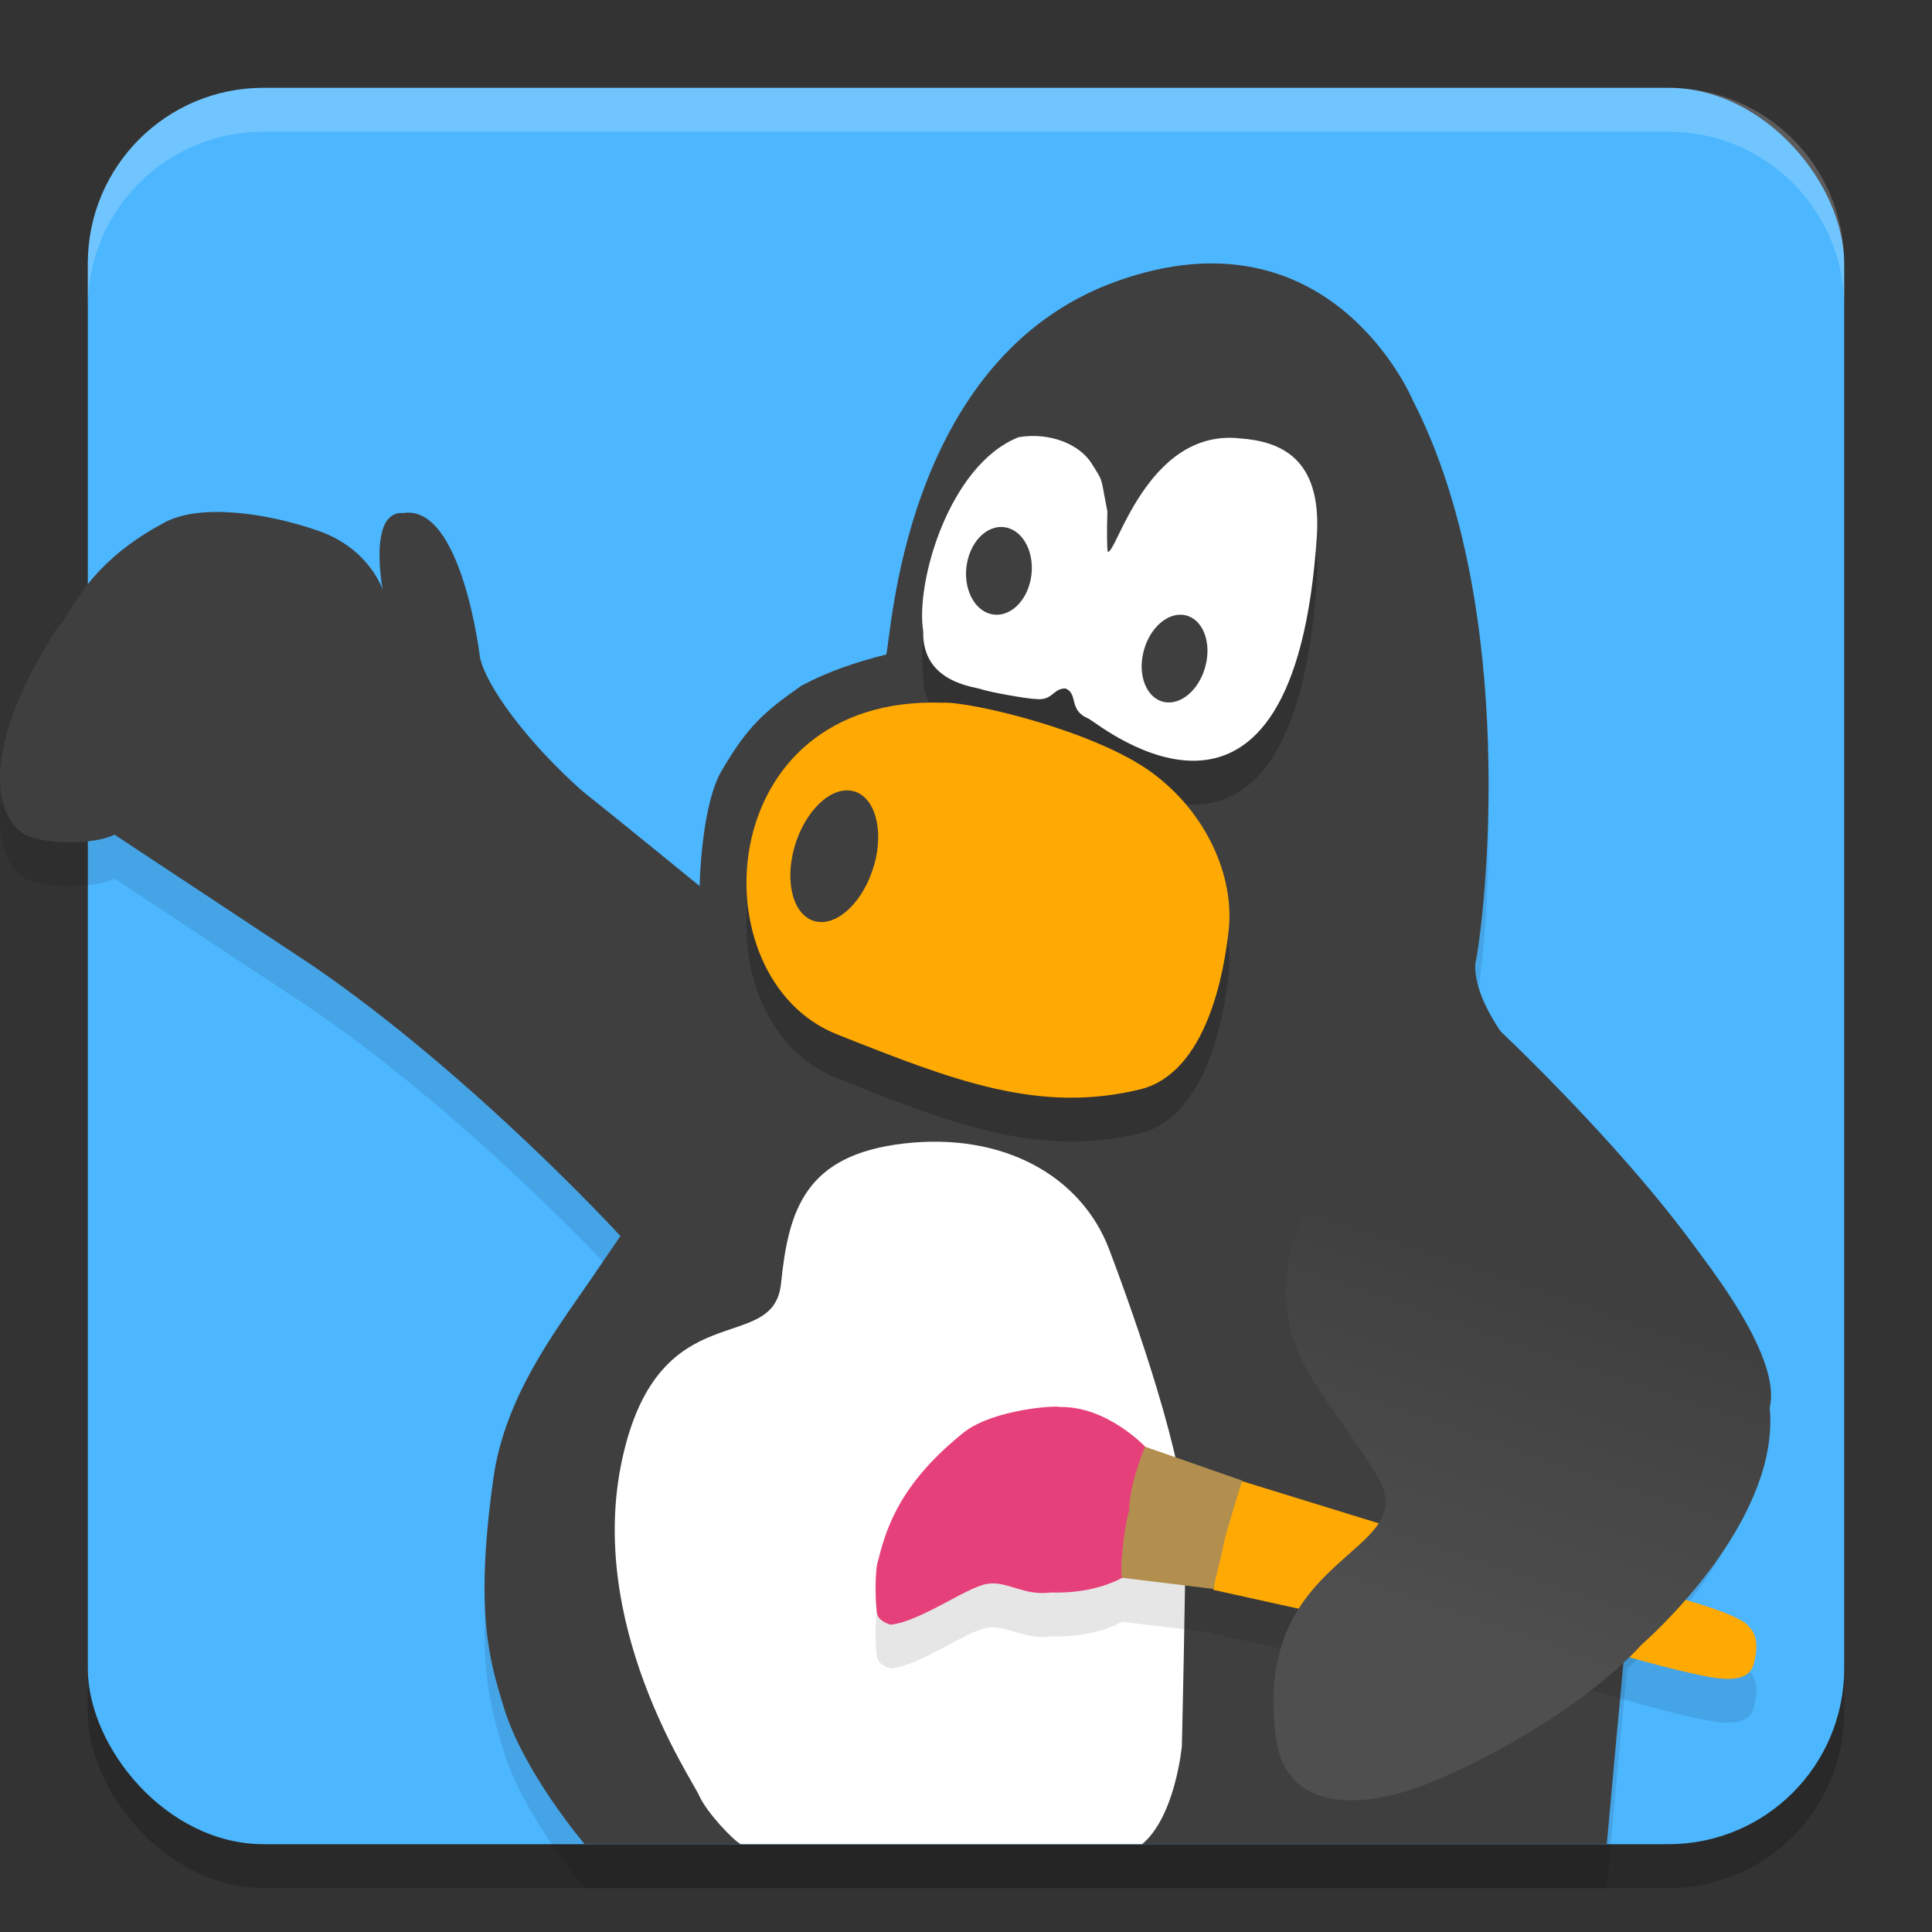 <svg xmlns="http://www.w3.org/2000/svg" xmlns:xlink="http://www.w3.org/1999/xlink" width="22" height="22" version="1.1">
 <rect width="100%" height="100%" fill="#333333" stroke="none"/>
 <defs>
  <linearGradient id="linearGradient1261">
   <stop style="stop-color:#4f4f4f" offset="0"/>
   <stop style="stop-color:#3f3f3f" offset="1"/>
  </linearGradient>
  <linearGradient id="linearGradient1263" x1="34.241" x2="37.169" y1="38.945" y2="30.342" gradientTransform="matrix(0.501,0,0,0.5,-0.836,-0.775)" gradientUnits="userSpaceOnUse" xlink:href="#linearGradient1261"/>
 </defs>
 <rect style="opacity:0.2" width="20" height="20" x="1" y="1.5" rx="2" ry="2"/>
 <rect style="fill:#4cb6ff" width="20" height="20" x="1" y="1" rx="2" ry="2"/>
 <path style="opacity:0.1" d="m 6.658,21.5 c 0,0 -0.699,-0.82 -0.923,-1.564 -0.155,-0.516 -0.335,-1.053 -0.116,-2.607 0.129,-0.919 0.705,-1.672 1.067,-2.2 l 0.379,-0.554 c 0,0 -1.65,-1.802 -3.488,-3.068 L 1.304,10.004 c -0.233,0.117 -0.786,0.117 -1.018,0 C 0.053,9.887 -0.369,9.243 0.664,7.631 0.78,7.573 0.926,6.957 1.857,6.459 2.264,6.225 3.05,6.342 3.632,6.547 c 0.582,0.205 0.727,0.674 0.727,0.674 0,0 -0.175,-0.908 0.233,-0.879 0.669,-0.103 0.873,1.641 0.873,1.641 0.071,0.337 0.553,0.981 1.164,1.523 0.451,0.359 1.338,1.084 1.338,1.084 0,0 0.015,-0.938 0.262,-1.333 0.285,-0.485 0.48,-0.659 0.902,-0.952 0.306,-0.161 0.611,-0.264 0.96,-0.352 0.058,-0.146 0.175,-3.369 2.619,-4.248 2.444,-0.879 3.375,1.348 3.375,1.348 1.222,2.373 0.829,5.889 0.713,6.431 -0.058,0.498 0.306,0.776 0.306,0.776 0,0 3.143,2.959 2.881,4.043 0.116,1.23 -1.222,2.49 -1.455,2.695 C 18.501,19.233 18.297,21.5 18.297,21.5 Z"/>
 <path style="opacity:0.2;fill:#ffffff" d="M 3,1 C 1.892,1 1,1.892 1,3 v 0.5 c 0,-1.108 0.892,-2 2,-2 h 16 c 1.108,0 2,0.892 2,2 V 3 C 21,1.892 20.108,1 19,1 Z"/>
 <path style="fill:#3f3f3f" d="m 6.658,21 c 0,0 -0.699,-0.82 -0.923,-1.564 -0.155,-0.516 -0.335,-1.053 -0.116,-2.607 0.129,-0.919 0.705,-1.672 1.067,-2.2 l 0.379,-0.554 c 0,0 -1.65,-1.802 -3.488,-3.068 L 1.304,9.504 c -0.233,0.117 -0.786,0.117 -1.018,0 C 0.053,9.387 -0.369,8.743 0.664,7.131 0.78,7.073 0.926,6.457 1.857,5.959 2.264,5.725 3.05,5.842 3.632,6.047 c 0.582,0.205 0.727,0.674 0.727,0.674 0,0 -0.175,-0.908 0.233,-0.879 0.669,-0.103 0.873,1.641 0.873,1.641 0.071,0.337 0.553,0.981 1.164,1.523 0.451,0.359 1.338,1.084 1.338,1.084 0,0 0.015,-0.938 0.262,-1.333 0.285,-0.485 0.48,-0.659 0.902,-0.952 0.306,-0.161 0.611,-0.264 0.96,-0.352 0.058,-0.146 0.175,-3.369 2.619,-4.248 2.444,-0.879 3.375,1.348 3.375,1.348 1.222,2.373 0.829,5.889 0.713,6.431 -0.058,0.498 0.306,0.776 0.306,0.776 0,0 3.143,2.959 2.881,4.043 0.116,1.23 -1.222,2.49 -1.455,2.695 C 18.501,18.733 18.297,21 18.297,21 Z"/>
 <path style="opacity:0.2" d="m 11.6,5.478 c 0.362,-0.059 0.697,0.084 0.833,0.303 0.136,0.22 0.095,0.128 0.177,0.543 -0.007,0.218 -0.004,0.403 0.002,0.455 0.088,0.081 0.437,-1.404 1.508,-1.287 0.465,0.034 0.926,0.227 0.876,1.099 -0.257,3.97 -2.443,2.184 -2.597,2.094 -0.238,-0.097 -0.116,-0.28 -0.264,-0.345 -0.143,-0.005 -0.148,0.142 -0.337,0.12 -0.099,-0.001 -0.546,-0.082 -0.621,-0.111 -0.075,-0.029 -0.679,-0.073 -0.664,-0.659 -0.091,-0.557 0.294,-1.898 1.087,-2.212 z"/>
 <path style="fill:#ffffff" d="m 11.6,4.978 c 0.362,-0.059 0.697,0.084 0.833,0.303 0.136,0.22 0.095,0.128 0.177,0.543 -0.007,0.218 -0.004,0.403 0.002,0.455 0.088,0.081 0.437,-1.404 1.508,-1.287 0.465,0.034 0.926,0.227 0.876,1.099 -0.257,3.97 -2.443,2.184 -2.597,2.094 -0.238,-0.097 -0.116,-0.28 -0.264,-0.345 -0.143,-0.005 -0.148,0.142 -0.337,0.12 -0.099,-0.001 -0.546,-0.082 -0.621,-0.111 -0.075,-0.029 -0.679,-0.073 -0.664,-0.659 -0.091,-0.557 0.294,-1.898 1.087,-2.212 z"/>
 <path style="fill:#3f3f3f" d="m 11.011,6.415 c -0.049,0.272 0.074,0.531 0.275,0.578 0.201,0.047 0.404,-0.135 0.453,-0.407 0.049,-0.272 -0.074,-0.531 -0.275,-0.578 -0.201,-0.047 -0.404,0.135 -0.453,0.407 z"/>
 <path style="opacity:0.2" d="m 10.734,8.502 c 0.323,-0.015 1.732,0.32 2.378,0.792 0.646,0.472 0.939,1.203 0.881,1.781 -0.053,0.505 -0.252,1.631 -0.998,1.827 C 11.842,13.186 10.871,12.812 9.531,12.278 7.93,11.645 8.093,8.411 10.734,8.502 Z"/>
 <path style="fill:#ffa903" d="m 10.734,8.002 c 0.323,-0.015 1.732,0.32 2.378,0.792 0.646,0.472 0.939,1.203 0.881,1.781 -0.053,0.505 -0.252,1.631 -0.998,1.827 C 11.842,12.686 10.871,12.312 9.531,11.778 7.93,11.145 8.093,7.911 10.734,8.002 Z"/>
 <path style="fill:#3f3f3f" d="M 9.953,9.856 C 10.07,9.446 9.962,9.066 9.712,9.008 9.462,8.949 9.165,9.234 9.047,9.644 c -0.117,0.41 -0.01,0.79 0.24,0.848 0.25,0.058 0.548,-0.227 0.665,-0.637 z"/>
 <path style="fill:#ffffff" d="M 8.436,21 C 8.354,20.961 8.045,20.638 7.96,20.444 7.875,20.251 6.666,18.486 7.09,16.593 7.515,14.699 8.809,15.452 8.894,14.613 c 0.085,-0.839 0.276,-1.463 1.401,-1.592 1.125,-0.129 2.016,0.366 2.335,1.205 0.318,0.839 0.87,2.432 0.87,3.163 0,0.732 -0.042,2.496 -0.042,2.496 0,0 -0.075,0.802 -0.453,1.115 z"/>
 <path style="opacity:0.1" d="m 12.027,16.516 c -0.167,-0.002 -0.741,0.062 -1.039,0.284 -0.702,0.558 -0.888,1.051 -0.988,1.469 -0.043,0.107 -0.032,0.526 -0.011,0.611 0.021,0.086 0.153,0.12 0.153,0.12 0.329,-0.032 0.856,-0.42 1.09,-0.463 0.234,-0.043 0.415,0.14 0.733,0.097 0.483,0.016 0.771,-0.143 0.811,-0.167 l 1.04,0.126 c 0,0 0.004,-0.015 0.004,-0.016 l -0.004,0.026 1.456,0.322 1.129,-0.343 -0.608,-0.708 -1.649,-0.51 c 8.6e-5,-2.75e-4 0.002,-0.006 0.002,-0.006 l -1.106,-0.386 c 3.5e-5,-8.5e-5 10e-4,-0.003 10e-4,-0.003 0,0 -0.436,-0.461 -0.968,-0.45 -0.005,-0.003 -0.021,-0.005 -0.045,-0.005 z m 6.85,2.114 -0.053,0.032 -1.8,0.272 1.279,0.36 c 0,0 0.691,0.215 1.169,0.301 0.478,0.086 0.489,-0.118 0.51,-0.204 0.021,-0.086 0.043,-0.268 -0.063,-0.364 -0.032,-0.054 -0.181,-0.172 -1.042,-0.397 z"/>
 <path style="fill:#ffa903" d="m 18.877,18.131 c 0.861,0.225 1.01,0.343 1.042,0.397 0.106,0.097 0.085,0.279 0.064,0.365 -0.021,0.086 -0.032,0.29 -0.51,0.204 -0.478,-0.086 -1.169,-0.3 -1.169,-0.3 l -1.278,-0.361 1.799,-0.272"/>
 <path style="fill:#ffa903" d="m 14.124,16.86 1.669,0.515 0.608,0.708 -1.129,0.343 -1.456,-0.322 0.096,-0.665 z"/>
 <path style="fill:#b38f4f" d="m 12.764,17.965 v 0 c -0.074,-0.719 0.244,-1.502 0.244,-1.502 l 1.137,0.397 c 0,0 -0.191,0.611 -0.213,0.729 -0.021,0.118 -0.117,0.504 -0.117,0.504 z"/>
 <path style="fill:#3f3f3f" d="m 13.727,7.584 c 0.071,-0.272 -0.03,-0.53 -0.224,-0.577 -0.195,-0.047 -0.41,0.136 -0.48,0.408 -0.071,0.272 0.03,0.53 0.224,0.577 0.195,0.047 0.41,-0.136 0.48,-0.408 z"/>
 <path style="fill:#e6407a" d="m 10.143,18.5 c 0.329,-0.032 0.856,-0.42 1.09,-0.463 0.234,-0.043 0.415,0.139 0.733,0.097 0.522,0.017 0.818,-0.172 0.818,-0.172 -0.043,0.021 0.011,-0.568 0.074,-0.761 0,-0.3 0.181,-0.729 0.181,-0.729 0,0 -0.436,-0.461 -0.967,-0.45 -0.043,-0.021 -0.744,0.025 -1.084,0.279 -0.702,0.558 -0.888,1.051 -0.988,1.469 -0.043,0.107 -0.032,0.526 -0.011,0.611 0.021,0.086 0.154,0.12 0.154,0.12 z"/>
 <path style="fill:url(#linearGradient1263)" d="m 16.798,10.984 c -0.536,0.491 -1.988,2.35 -2.135,3.444 -0.139,1.027 0.48,1.47 1.023,2.387 0.537,0.905 -1.454,0.84 -1.155,2.986 0.107,0.772 0.864,0.831 1.665,0.533 0.621,-0.231 1.822,-0.868 2.501,-1.61 0.233,-0.205 1.571,-1.465 1.455,-2.695 0.262,-1.084 -2.881,-4.043 -2.881,-4.043 0,0 -0.488,-0.551 -0.472,-1.001 z"/>
</svg>
